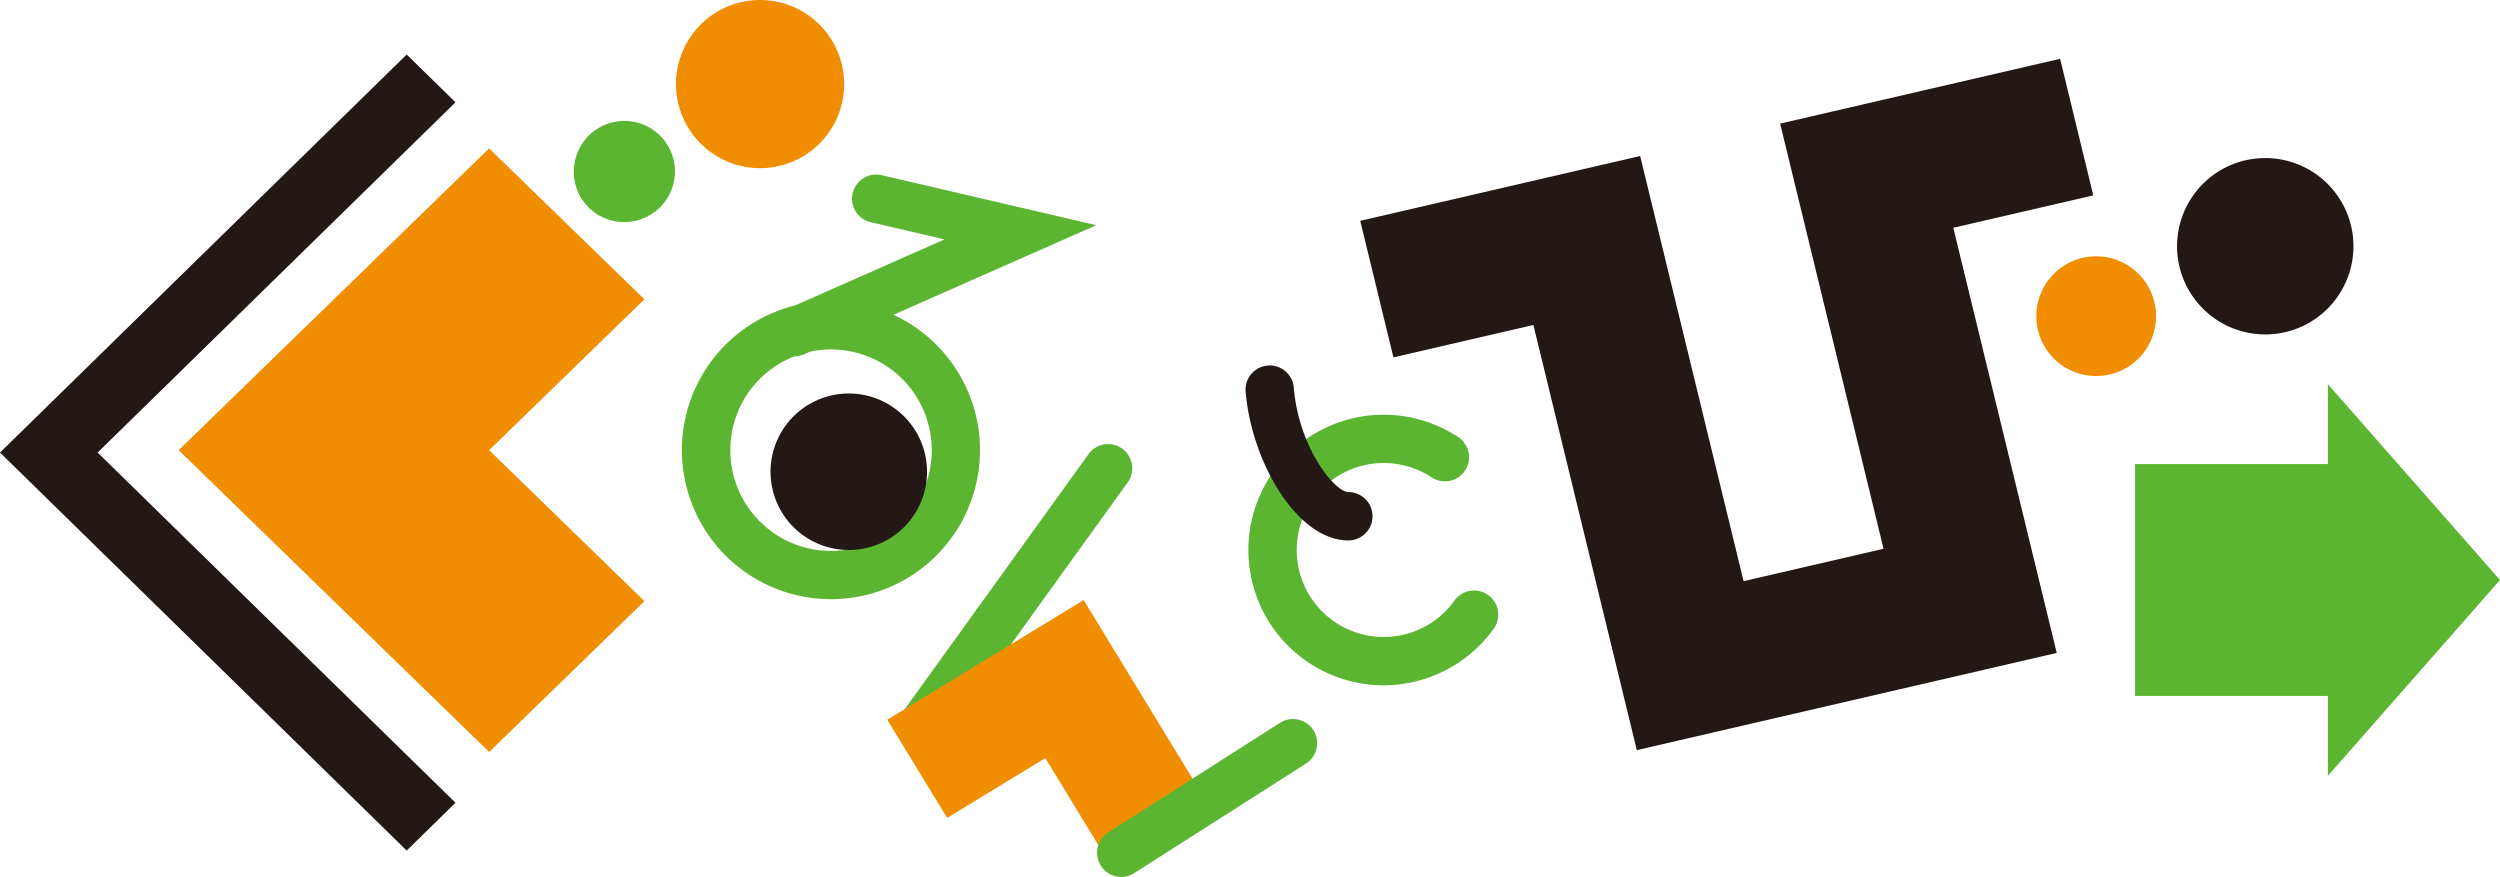 <svg xmlns="http://www.w3.org/2000/svg" width="213" height="74.714" viewBox="0 0 213 74.714">
  <g id="グループ_1" data-name="グループ 1" transform="translate(-854 -599)">
    <path id="パス_633" data-name="パス 633" d="M322.617,338.559a12.7,12.7,0,1,1,12.6-11.248,12.7,12.7,0,0,1-12.6,11.248Zm-.019-21.277a8.582,8.582,0,1,0,8.59,8.574,8.578,8.578,0,0,0-8.59-8.574Z" transform="translate(602.197 311.492)" fill="#5cb531"/>
    <path id="パス_634" data-name="パス 634" d="M349.87,359.561a6.667,6.667,0,1,1,4.984,8.007A6.667,6.667,0,0,1,349.87,359.561Z" transform="translate(569.954 278.119)" fill="#231815" fill-rule="evenodd"/>
    <path id="パス_635" data-name="パス 635" d="M352.135,270.268a2.059,2.059,0,0,1-.832-3.941l13.631-6.021-6.326-1.476a2.058,2.058,0,0,1,.933-4.008l18.33,4.271-24.906,11A2.028,2.028,0,0,1,352.135,270.268Z" transform="translate(569.537 359.092)" fill="#5cb531"/>
    <path id="パス_636" data-name="パス 636" d="M989.54,254.852a7.514,7.514,0,1,1,7.514,7.476A7.514,7.514,0,0,1,989.54,254.852Z" transform="translate(49.946 365.166)" fill="#231815" fill-rule="evenodd"/>
    <path id="パス_637" data-name="パス 637" d="M927,296.87a5.1,5.1,0,1,1,5.1,5.139A5.1,5.1,0,0,1,927,296.87Z" transform="translate(100.494 329.029)" fill="#f18d00" fill-rule="evenodd"/>
    <path id="パス_638" data-name="パス 638" d="M34.65,267.374,0,233.463,34.65,199.55l4.158,4.071L8.317,233.463,38.808,263.3Z" transform="translate(854 404.095)" fill="#231815"/>
    <path id="パス_639" data-name="パス 639" d="M306.85,182.434a7.163,7.163,0,1,1,7.163,7.213A7.163,7.163,0,0,1,306.85,182.434Z" transform="translate(604.746 423.68)" fill="#f18d00" fill-rule="evenodd"/>
    <path id="パス_640" data-name="パス 640" d="M260.306,233.457a4.307,4.307,0,1,1,4.307,4.217A4.263,4.263,0,0,1,260.306,233.457Z" transform="translate(642.587 380.242)" fill="#5cb531" fill-rule="evenodd"/>
    <path id="パス_641" data-name="パス 641" d="M105.871,267,119.1,254.146,105.871,241.29,79.42,267l26.451,25.714L119.1,279.861Z" transform="translate(789.803 370.355)" fill="#f18d00"/>
    <path id="パス_642" data-name="パス 642" d="M657.247,206.972l8.81,36.224-11.925,2.76-8.812-36.224-23.85,5.522,2.829,11.634,11.925-2.76,8.812,36.224,35.777-8.283L672,215.846l11.927-2.76L681.1,201.45Z" transform="translate(348.421 402.559)" fill="#231815" fill-rule="evenodd"/>
    <path id="パス_643" data-name="パス 643" d="M578.522,387.966a11.528,11.528,0,1,1,6.452-21.086,2.059,2.059,0,0,1-2.3,3.41,7.411,7.411,0,1,0,1.863,10.488,2.059,2.059,0,1,1,3.334,2.415,11.59,11.59,0,0,1-9.178,4.771Z" transform="translate(393.361 269.424)" fill="#5cb531"/>
    <path id="パス_644" data-name="パス 644" d="M573.876,356.984h-.015c-4.369-.031-8.208-6.677-8.724-12.6a2.059,2.059,0,1,1,4.1-.357c.441,5.089,3.491,8.829,4.651,8.837a2.059,2.059,0,0,1-.013,4.118Z" transform="translate(394.999 288.062)" fill="#231815"/>
    <path id="パス_645" data-name="パス 645" d="M411.13,406.289a2.059,2.059,0,0,1-1.668-3.259l15.592-21.636a2.058,2.058,0,1,1,3.339,2.406L412.8,405.434A2.053,2.053,0,0,1,411.13,406.289Z" transform="translate(521.669 256.325)" fill="#5cb531"/>
    <path id="パス_646" data-name="パス 646" d="M416.734,463.182l5.1,8.369,8.367-5.1L420,449.72,403.27,459.912l5.1,8.367Z" transform="translate(526.327 200.406)" fill="#f18d00"/>
    <path id="パス_647" data-name="パス 647" d="M500.216,516.094a2.059,2.059,0,0,1-1.108-3.79l14.626-9.328a2.059,2.059,0,1,1,2.214,3.472l-14.628,9.328A2.046,2.046,0,0,1,500.216,516.094Z" transform="translate(449.307 157.619)" fill="#5cb531"/>
    <path id="パス_648" data-name="パス 648" d="M1001.994,370.445,987.33,353.76v6.807H970.9v19.754h16.43v6.809Z" transform="translate(65.006 277.971)" fill="#5cb531" fill-rule="evenodd"/>
  </g>
</svg>

